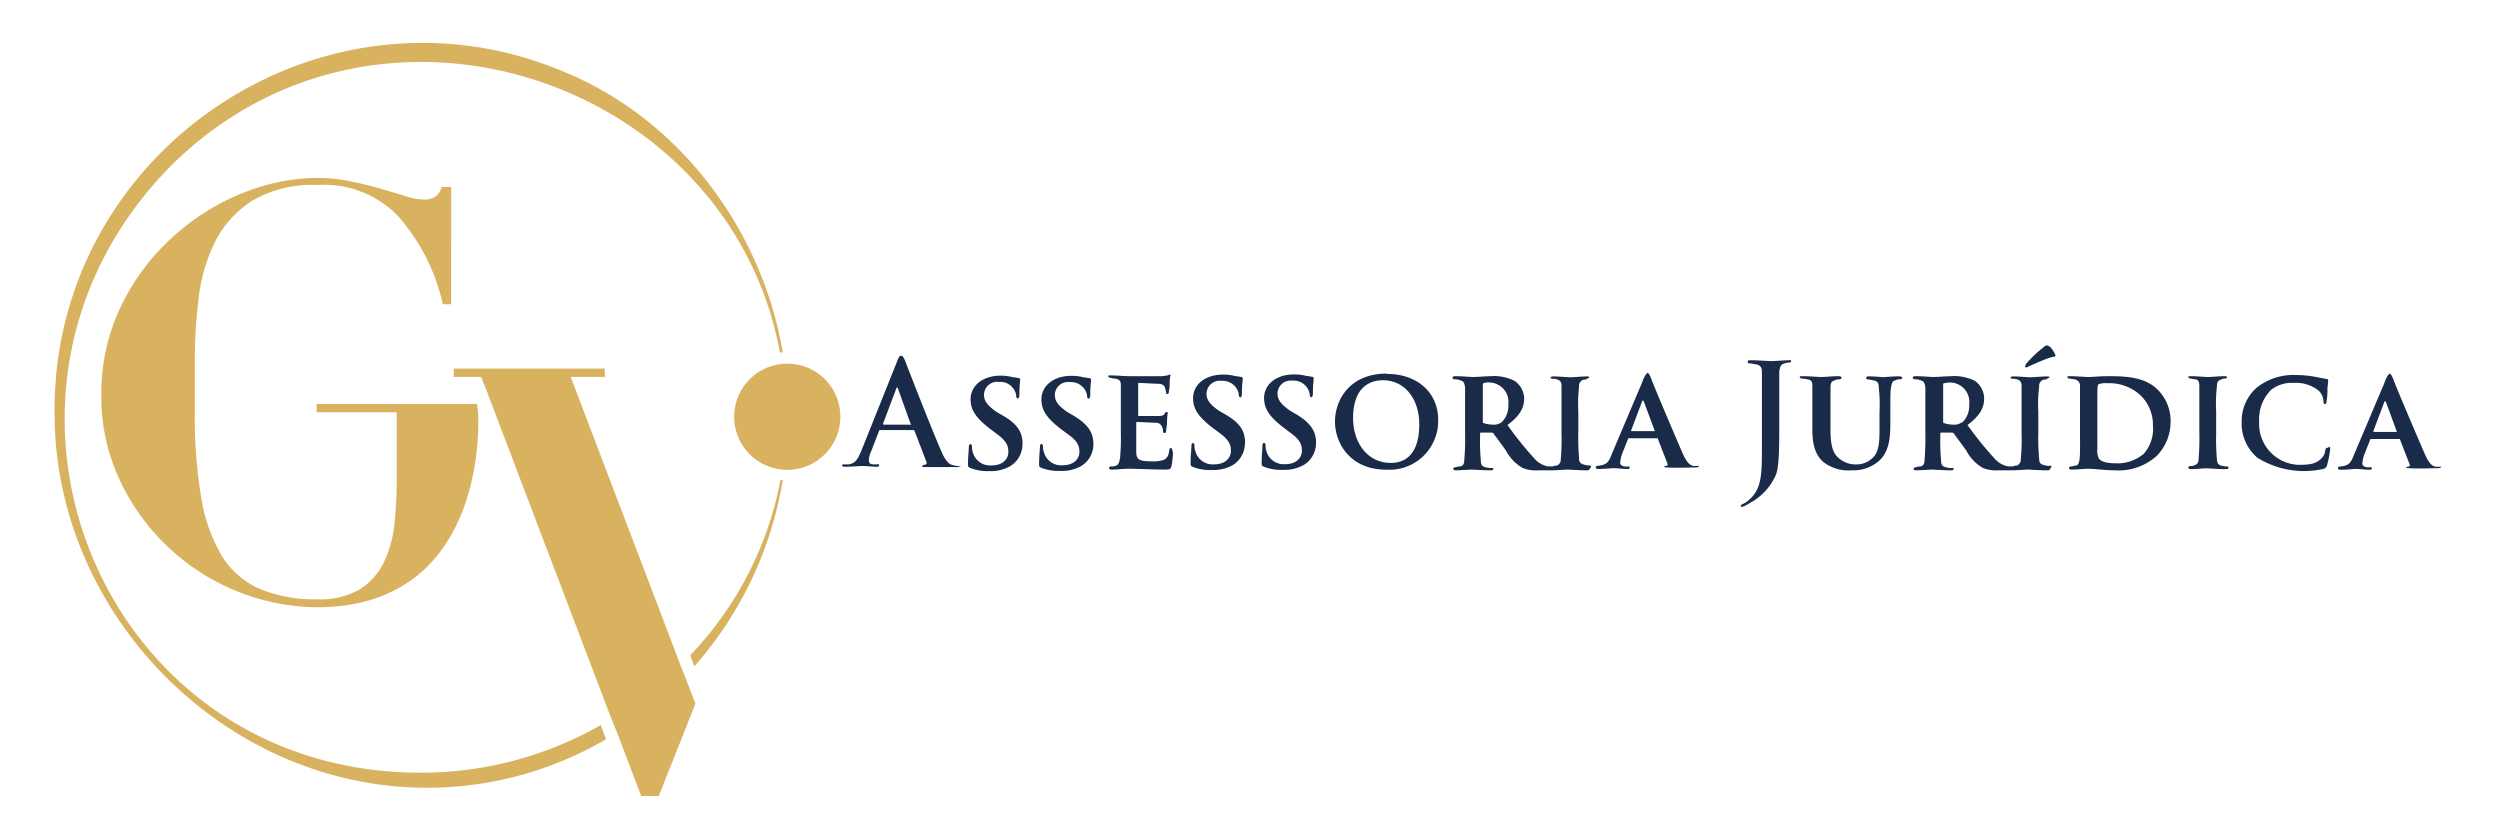 <svg xmlns="http://www.w3.org/2000/svg" id="Camada_1" data-name="Camada 1" viewBox="0 0 300 100"><defs><style>.cls-1{fill:#d9b260;}.cls-2{fill:#1a2b4a;}</style></defs><title>logotipo-horizontal-gv-assessoria-juridica</title><path class="cls-1" d="M6.55,50C6,18.2,38.71-3.77,67.86,8.69c13.82,5.75,23.61,19,26.07,33.6h-.34c-6-32.58-48-47.08-72.95-22.52C-6.52,47.08,12,93,50.82,92.72A43.36,43.36,0,0,0,72.1,87l.62,1.71a42.53,42.53,0,0,1-21.9,5.82C26.87,94.29,6.75,73.83,6.55,50m76.3,28.67.47,1.3A44.91,44.91,0,0,0,93.93,57.61h-.27a41.68,41.68,0,0,1-10.81,21m-59-43a20.85,20.85,0,0,1,2.05-6.78,12.55,12.55,0,0,1,4.45-4.79,14.24,14.24,0,0,1,7.73-1.84,12.33,12.33,0,0,1,9.65,3.69,23.88,23.88,0,0,1,5.41,10.61h1V22.44H53a2.56,2.56,0,0,1-.75,1.16,2.32,2.32,0,0,1-1.37.35,7.23,7.23,0,0,1-2.19-.41c-.89-.28-1.85-.55-3-.89s-2.33-.62-3.63-.89a19.3,19.3,0,0,0-4-.41,24.24,24.24,0,0,0-9,1.84,27.77,27.77,0,0,0-8.35,5.27,26.46,26.46,0,0,0-6.15,8.21,23.93,23.93,0,0,0-2.4,10.68,23.42,23.42,0,0,0,2.12,10.06A26.14,26.14,0,0,0,20,65.48,26.37,26.37,0,0,0,38,72.87c21,0,19.37-23.4,19.37-23.4l-.14-1H38v1H47.6V57a51.2,51.2,0,0,1-.27,5.88A13.77,13.77,0,0,1,46,67.6a7.94,7.94,0,0,1-2.87,3.15,9.68,9.68,0,0,1-5.07,1.17,17.62,17.62,0,0,1-6.7-1.17A10.22,10.22,0,0,1,26.8,67a19.48,19.48,0,0,1-2.6-7,57.8,57.8,0,0,1-.82-10.61v-6a58.24,58.24,0,0,1,.48-7.73M79,95.66l4.45-11.22-1.23-3.22-.55-1.37L68.48,45.23h4.1v-1H54.45v1h3.28l.69,1.71.2.55L73.33,86.15,74,87.79l2.94,7.73H79ZM100.84,50a6.37,6.37,0,1,1-6.36-6.36A6.34,6.34,0,0,1,100.84,50"></path><path class="cls-2" d="M115.13,55.92a2.24,2.24,0,0,1-.76-.1c-.38-.09-.85-.28-1.51-1.89-1.14-2.64-3.88-9.64-4.26-10.68-.18-.38-.28-.56-.47-.56s-.28.18-.47.66l-4.35,10.87c-.38.85-.66,1.41-1.51,1.51h-.47c-.1,0-.29,0-.29.09s.1.19.29.19c.94,0,1.89-.09,2.08-.09.56,0,1.32.09,1.79.09.19,0,.29,0,.29-.19s-.1-.09-.29-.09h-.28c-.57,0-.66-.19-.66-.57a2.83,2.83,0,0,1,.28-1l.95-2.46c0-.09.09-.09.18-.09h3.88c.09,0,.09,0,.19.09l1.42,3.69c.09.19,0,.38-.19.38s-.29.09-.29.19.1.09.38.09h3.4c.67,0,.76,0,.76-.19.09.19,0,.1-.09.1m-5.86-5h-3.22c-.09,0-.09-.1-.09-.1l1.6-4.25c.1-.19.1-.19.19,0l1.52,4.25c.09,0,.09.1,0,.1m13.42,2.36a3.05,3.05,0,0,1-1.52,2.65,4.68,4.68,0,0,1-2.45.56,5.49,5.49,0,0,1-2.27-.37c-.29-.1-.29-.19-.29-.48,0-.85.1-1.7.1-2s.09-.38.19-.38.19.1.19.28a1.72,1.72,0,0,0,.09.67,2.15,2.15,0,0,0,2.27,1.6c1.42,0,2-.85,2-1.6s-.18-1.33-1.51-2.27l-.75-.57c-1.7-1.32-2.27-2.27-2.27-3.5,0-1.6,1.42-2.83,3.59-2.83a5.68,5.68,0,0,1,1.51.19c.29,0,.47.09.66.09a.2.2,0,0,1,.19.19c0,.28-.09.66-.09,1.8,0,.28-.1.47-.19.47s-.19-.1-.19-.28a1.72,1.72,0,0,0-.38-.95,1.92,1.92,0,0,0-1.7-.76,1.58,1.58,0,0,0-1.79,1.52c0,.66.28,1.23,1.51,2.08l.47.28c2.08,1.13,2.65,2.17,2.65,3.59m8.5,0a3.06,3.06,0,0,1-1.51,2.65,4.71,4.71,0,0,1-2.46.56,5.55,5.55,0,0,1-2.27-.37c-.28-.1-.28-.19-.28-.48,0-.85.1-1.7.1-2s.09-.38.18-.38.19.1.19.28a1.56,1.56,0,0,0,.1.67,2.14,2.14,0,0,0,2.27,1.6c1.41,0,2-.85,2-1.6S129.3,52.89,128,52l-.76-.57c-1.7-1.32-2.27-2.27-2.27-3.5,0-1.6,1.42-2.83,3.6-2.83a5.68,5.68,0,0,1,1.51.19c.28,0,.47.09.66.09a.21.21,0,0,1,.19.19c0,.28-.1.66-.1,1.8,0,.28-.09.47-.19.47s-.18-.1-.18-.28a1.8,1.8,0,0,0-.38-.95,2,2,0,0,0-1.7-.76,1.59,1.59,0,0,0-1.8,1.52c0,.66.28,1.23,1.51,2.08l.48.28c2,1.13,2.64,2.17,2.64,3.59m9.55.95a9.93,9.93,0,0,1-.19,1.7c-.1.38-.29.38-.85.38-1.51,0-2.84-.1-4.35-.1-.66,0-1.23.1-2,.1-.19,0-.29-.1-.29-.19s.1-.19.29-.19a1.13,1.13,0,0,0,.56-.1c.29-.09.38-.38.48-.94a26.29,26.29,0,0,0,.09-3V46.18c0-.47-.19-.66-.66-.75a1.34,1.34,0,0,1-.57-.1c-.19,0-.28-.09-.28-.19s.09-.09.38-.09c.75,0,1.41.09,2.17.09h3.87a5.76,5.76,0,0,0,.67-.09c.09,0,.18-.1.28-.1s.09.1.09.1a4.38,4.38,0,0,0-.09.94,4.36,4.36,0,0,1-.1,1c0,.1,0,.29-.18.29s-.1-.1-.19-.29a1,1,0,0,0-.1-.47c-.09-.28-.28-.47-.94-.47-.29,0-1.89-.1-2.18-.1-.09,0-.09.1-.09.19v3.59c0,.1,0,.19.09.19H139c.47,0,.66-.09.75-.28s.19-.19.29-.19.09,0,.09.1a8.14,8.14,0,0,0-.09,1.13c0,.28-.1.94-.1,1s0,.28-.19.28-.19-.19-.19-.28a.74.74,0,0,0-.09-.38.78.78,0,0,0-.85-.57c-.29,0-1.8-.09-2.18-.09-.09,0-.09.09-.09.19v3.31c0,1,.28,1.22,1.89,1.22a3.86,3.86,0,0,0,1.42-.18c.38-.19.56-.48.66-1.14,0-.19.09-.28.19-.28s.19.19.19.38m8.69-.95a3.06,3.06,0,0,1-1.51,2.65,4.71,4.71,0,0,1-2.46.56,5.55,5.55,0,0,1-2.27-.37c-.28-.1-.28-.19-.28-.48,0-.85.1-1.7.1-2s.09-.38.18-.38.19.1.19.28a1.56,1.56,0,0,0,.1.67,2.14,2.14,0,0,0,2.27,1.6c1.41,0,2-.85,2-1.6s-.19-1.33-1.51-2.27l-.76-.57c-1.7-1.32-2.27-2.27-2.27-3.5,0-1.6,1.42-2.83,3.6-2.83a5.68,5.68,0,0,1,1.51.19c.28,0,.47.09.66.09a.21.21,0,0,1,.19.19c0,.28-.1.66-.1,1.8,0,.28-.09.47-.18.47s-.19-.1-.19-.28a1.8,1.8,0,0,0-.38-.95,2,2,0,0,0-1.7-.76,1.59,1.59,0,0,0-1.8,1.52c0,.66.28,1.23,1.51,2.08l.48.28c2.08,1.13,2.64,2.17,2.64,3.59m8.51,0a3.06,3.06,0,0,1-1.51,2.65,4.73,4.73,0,0,1-2.46.56,5.49,5.49,0,0,1-2.27-.37c-.28-.1-.28-.19-.28-.48,0-.85.09-1.7.09-2s.1-.38.19-.38.19.1.19.28a1.72,1.72,0,0,0,.09.67,2.15,2.15,0,0,0,2.27,1.6c1.42,0,2-.85,2-1.6s-.19-1.33-1.52-2.27l-.75-.57c-1.7-1.32-2.27-2.27-2.27-3.5,0-1.6,1.42-2.83,3.59-2.83a5.62,5.62,0,0,1,1.51.19c.29,0,.48.09.67.09a.2.2,0,0,1,.18.19c0,.28-.09.66-.09,1.8,0,.28-.09.47-.19.47s-.19-.1-.19-.28a1.72,1.72,0,0,0-.38-.95,1.92,1.92,0,0,0-1.7-.76,1.58,1.58,0,0,0-1.79,1.52c0,.66.28,1.23,1.51,2.08l.47.28c2,1.13,2.65,2.17,2.65,3.59m8.5-8.32c-4.53,0-6.23,3.22-6.23,5.77s1.79,5.76,6.14,5.76a5.85,5.85,0,0,0,6.24-6c0-3.12-2.37-5.49-6.15-5.49m.48,10.68c-2.84,0-4.54-2.45-4.54-5.38,0-3.59,1.89-4.54,3.59-4.54,2.55,0,4.35,2.17,4.35,5.29,0,4.26-2.36,4.63-3.4,4.63m23.81.29a1.52,1.52,0,0,1-.66-.1.65.65,0,0,1-.57-.75,28.19,28.19,0,0,1-.09-3.12V49.4a17.18,17.18,0,0,1,.09-3,.76.76,0,0,1,.57-.85c.19,0,.28,0,.38-.09s.28-.1.28-.19-.09-.1-.28-.1c-.57,0-1.61.1-2,.1s-1.41-.1-2-.1a.55.55,0,0,0-.38.1c0,.09.1.19.29.19a1.24,1.24,0,0,1,.56.09c.29.1.47.28.47.76V52a27.22,27.22,0,0,1-.09,3.12.75.75,0,0,1-.47.75.94.94,0,0,0-.47.1h-.57a2.85,2.85,0,0,1-1.7-1A40.74,40.74,0,0,1,180.9,51c1.52-1.13,2-2.08,2-3.21a2.65,2.65,0,0,0-1.14-2.08,5.45,5.45,0,0,0-2.83-.57c-.47,0-1.7.1-2.17.1-.29,0-1.33-.1-2.18-.1-.19,0-.28.1-.28.19s.09.19.28.19a1.15,1.15,0,0,1,.57.1c.47.09.57.28.66.85V52a29,29,0,0,1-.09,3.12c0,.47-.1.76-.48.85a1.55,1.55,0,0,0-.56.1c-.19,0-.29.09-.29.19s.1.18.29.18c.56,0,1.7-.09,1.89-.09s1.41.09,2.36.09c.19,0,.28-.09.28-.18s-.09-.1-.19-.1a2.41,2.41,0,0,1-.75-.09c-.48-.1-.57-.38-.57-.85a24.45,24.45,0,0,1-.09-2.93V52a.09.09,0,0,1,.09-.09h1.23a.35.35,0,0,1,.28.09c.19.29.85,1.14,1.51,2.08a5.22,5.22,0,0,0,2,2.08,4.34,4.34,0,0,0,1.89.28h1.61c.56,0,1.6-.09,1.89-.09s1.32.09,2.36.09c.19,0,.28-.09.28-.18.29-.29.19-.38,0-.38m-10.58-5.2a1.52,1.52,0,0,1-1,.28,3.94,3.94,0,0,1-1.14-.19c-.09,0-.09-.09-.09-.28V46.18c0-.09,0-.19.09-.19a1.51,1.51,0,0,1,.76-.09A2.34,2.34,0,0,1,181,48.55a2.76,2.76,0,0,1-.85,2.17m23.62,5.2h-.56c-.38-.1-.76-.29-1.33-1.61-.94-2.17-3.49-8.13-3.78-9-.18-.38-.28-.56-.37-.56s-.38.28-.67,1.13l-3.68,8.69c-.38,1-.66,1.23-1.7,1.33a.2.2,0,0,0-.19.19c0,.09.09.19.28.19.76,0,1.7-.1,1.8-.1.56,0,1.13.1,1.7.1.19,0,.28,0,.28-.19s-.09-.1-.28-.1-.85,0-.85-.47a5,5,0,0,1,.19-.95l.75-1.89c0-.09.1-.09.1-.09h3.4c.09,0,.09,0,.09.09l1.14,2.93c.09.19,0,.29-.19.29a.36.36,0,0,0-.19.09c0,.1.1.1.28.1,1.14.09,2.93,0,3.6,0,.18,0,.28-.1.28-.19.19.09.09,0-.1,0m-5.19-4.16h-2.74c-.1,0-.1,0-.1-.1l1.32-3.49c.1-.19.1-.1.19,0l1.33,3.59h0m16.35-8.41c0,.09-.1.19-.29.19a.88.88,0,0,0-.47.09c-.47.1-.57.38-.66.95v6.9c0,3.4-.1,4.63-.38,5.48a7.1,7.1,0,0,1-2.93,3.3c-.19.1-.47.29-.85.48a.58.58,0,0,1-.38.09.09.09,0,0,1-.09-.09c0-.1.09-.19.38-.29a3.27,3.27,0,0,0,.85-.66c1.32-1.32,1.32-3,1.32-6.42v-8.7c0-.57-.19-.85-.76-.94-.09,0-.47-.1-.66-.1s-.28,0-.28-.19.09-.19.38-.19c.94,0,2,.1,2.45.1s1.52-.1,2.18-.1c.09-.09.19,0,.19.1m13.32,2c0,.1-.09.19-.28.19a.8.8,0,0,0-.47.1c-.38.09-.48.28-.57.85s-.09.85-.09,3V51c0,1.61-.19,3.41-1.52,4.44a4.7,4.7,0,0,1-3.12,1,4.93,4.93,0,0,1-3.4-1c-.75-.66-1.32-1.7-1.32-3.87V46.28c0-.48-.1-.66-.57-.76a5.51,5.51,0,0,0-.66-.09c-.19,0-.28-.1-.28-.19s.09-.1.37-.1c.76,0,1.8.1,2.27.1.29,0,1.42-.1,2-.1.28,0,.38.1.38.19s-.1.19-.29.19a.8.8,0,0,0-.47.1c-.38.09-.57.28-.57.85v5.1c0,2.17.38,3,1.23,3.59a3,3,0,0,0,1.8.57,2.76,2.76,0,0,0,2-.76c.85-.75.85-2.17.85-3.68v-1.8a17.84,17.84,0,0,0-.09-3c0-.48-.1-.76-.66-.85-.1,0-.38-.1-.57-.1s-.28-.09-.28-.19.09-.19.28-.19c.75,0,1.7.1,1.79.1s1.14-.1,1.8-.1c.38,0,.47.1.47.19m18.34-2.83c.09.19,0,.28-.1.28a3.82,3.82,0,0,0-.75.19c-1,.38-1.61.66-2.37,1a.34.34,0,0,1-.28.09A.09.09,0,0,1,243,44c0-.1.09-.1.09-.28a13.19,13.19,0,0,1,2.08-2,.86.86,0,0,1,.47-.28c.1,0,.19.09.38.19a3.28,3.28,0,0,1,.57.85m-.66,13.42a1.56,1.56,0,0,1-.67-.1c-.47-.09-.56-.38-.56-.75a25.38,25.38,0,0,1-.1-3.12V49.4a15.48,15.48,0,0,1,.1-3,.77.77,0,0,1,.56-.85c.19,0,.29,0,.38-.09s.29-.1.29-.19-.1-.1-.29-.1c-.56,0-1.6.1-2,.1s-1.42-.1-2-.1a.55.55,0,0,0-.38.1c0,.09.1.19.29.19a1.26,1.26,0,0,1,.57.09c.28.1.47.28.47.76V52a24.51,24.51,0,0,1-.1,3.12.75.75,0,0,1-.47.75,1,1,0,0,0-.47.1H241a2.88,2.88,0,0,1-1.7-1A42.43,42.43,0,0,1,236.1,51c1.51-1.13,2-2.08,2-3.21A2.67,2.67,0,0,0,237,45.71a5.51,5.51,0,0,0-2.84-.57c-.47,0-1.7.1-2.17.1-.28,0-1.32-.1-2.18-.1-.18,0-.28.1-.28.19s.1.19.28.19a1.15,1.15,0,0,1,.57.1c.47.09.57.28.66.85V52a29,29,0,0,1-.09,3.12c0,.47-.1.76-.47.85a1.57,1.57,0,0,0-.57.1c-.19,0-.28.09-.28.19s.09.18.28.18c.57,0,1.7-.09,1.89-.09s1.42.09,2.36.09c.19,0,.29-.09.29-.18s-.1-.1-.19-.1a2.47,2.47,0,0,1-.76-.09c-.47-.1-.57-.38-.57-.85a24.45,24.45,0,0,1-.09-2.93V52a.09.09,0,0,1,.09-.09h1.23a.37.37,0,0,1,.29.09c.18.29.85,1.14,1.51,2.08a5.15,5.15,0,0,0,2,2.08,4.37,4.37,0,0,0,1.89.28h1.61c.57,0,1.61-.09,1.89-.09s1.32.09,2.36.09c.19,0,.29-.09.29-.18.28-.29.18-.38,0-.38m-10.59-5.2a1.51,1.51,0,0,1-1,.28,3.81,3.81,0,0,1-1.13-.19c-.1,0-.1-.09-.1-.28V46.18c0-.09,0-.19.1-.19s.38-.09.75-.09a2.34,2.34,0,0,1,2.27,2.65,2.76,2.76,0,0,1-.85,2.17M253,45.14c-1,0-1.89.1-2.36.1s-1.51-.1-2.27-.1c-.19,0-.28,0-.28.1s.09.19.28.19l.57.09a.76.76,0,0,1,.66.85V52c0,2.36.1,3.78-.47,3.87-.19,0-.38.1-.57.1s-.28.09-.28.19.09.19.28.19c.66,0,1.61-.1,2-.1.75,0,2.08.19,3.21.19a6.84,6.84,0,0,0,5-1.7,5.81,5.81,0,0,0,1.7-4.07A5.25,5.25,0,0,0,259,46.84c-1.51-1.6-3.88-1.7-6-1.7m4.07,9.45a4.79,4.79,0,0,1-3.31,1c-1.13,0-1.7-.28-1.89-.56a2.06,2.06,0,0,1-.19-1.14V49.21c0-3,0-3,.19-3.12a2.49,2.49,0,0,1,1-.1,5.47,5.47,0,0,1,4.06,1.52,4.89,4.89,0,0,1,1.42,3.59,4.45,4.45,0,0,1-1.23,3.49m10.3,1.52c0,.09-.1.19-.28.19-1,0-2-.1-2.37-.1s-1.32.1-1.89.1c-.19,0-.28-.1-.28-.19s.09-.19.28-.19a.84.84,0,0,0,.48-.1c.28-.09.47-.28.47-.75a28.19,28.19,0,0,0,.09-3.12V46.28c0-.48-.19-.76-.47-.76s-.38-.09-.57-.09-.28-.1-.28-.19.09-.1.38-.1c.56,0,1.6.1,2,.1s1.33-.1,2-.1a.39.39,0,0,1,.28.1c0,.09-.09.19-.28.19a.6.6,0,0,0-.38.09c-.38.1-.57.28-.57.85a17.92,17.92,0,0,0-.09,3V52a27.22,27.22,0,0,0,.09,3.12c0,.37.19.75.57.75a1.52,1.52,0,0,0,.66.1.2.2,0,0,1,.19.19m12.19-2.46a12.32,12.32,0,0,1-.38,2.08c-.09.28-.09.28-.37.47a10.58,10.58,0,0,1-8-1.32,5.39,5.39,0,0,1-1.89-4.35,5.33,5.33,0,0,1,1.8-4.06A7.12,7.12,0,0,1,275.51,45a13.77,13.77,0,0,1,2.17.19l1.51.29c.19,0,.19.09.19.19a5.12,5.12,0,0,1-.09.85,7.64,7.64,0,0,1-.1,1.6c0,.19-.09.38-.19.38s-.18-.09-.18-.28a1.87,1.87,0,0,0-.57-1.33,4.3,4.3,0,0,0-3-.94,4,4,0,0,0-2.74.85,5,5,0,0,0-1.41,3.78,4.92,4.92,0,0,0,4.72,5.2c1.32,0,2.08-.1,2.74-.76a1.48,1.48,0,0,0,.47-1c.1-.28.1-.28.29-.28.28-.19.28-.1.28,0m13.23,2.27h-.56c-.38-.1-.76-.29-1.33-1.61-.94-2.17-3.49-8.13-3.78-9-.19-.38-.28-.56-.38-.56s-.37.28-.66,1.13l-3.68,8.69c-.38,1-.67,1.23-1.7,1.33a.2.2,0,0,0-.19.19c0,.09.09.19.28.19.76,0,1.7-.1,1.8-.1.56,0,1.13.1,1.7.1.19,0,.28,0,.28-.19s-.09-.1-.28-.1-.85,0-.85-.47a5,5,0,0,1,.19-.95l.75-1.89c0-.09.1-.09.1-.09h3.4c.09,0,.09,0,.09.09l1.14,2.93c.09.19,0,.29-.19.29a.32.32,0,0,0-.19.09c0,.1.09.1.28.1,1.14.09,2.93,0,3.59,0,.19,0,.29-.1.29-.19.19.09.09,0-.1,0m-5.2-4.16h-2.74c-.09,0-.09,0-.09-.1l1.32-3.49c.1-.19.1-.1.19,0l1.32,3.59h0"></path></svg>